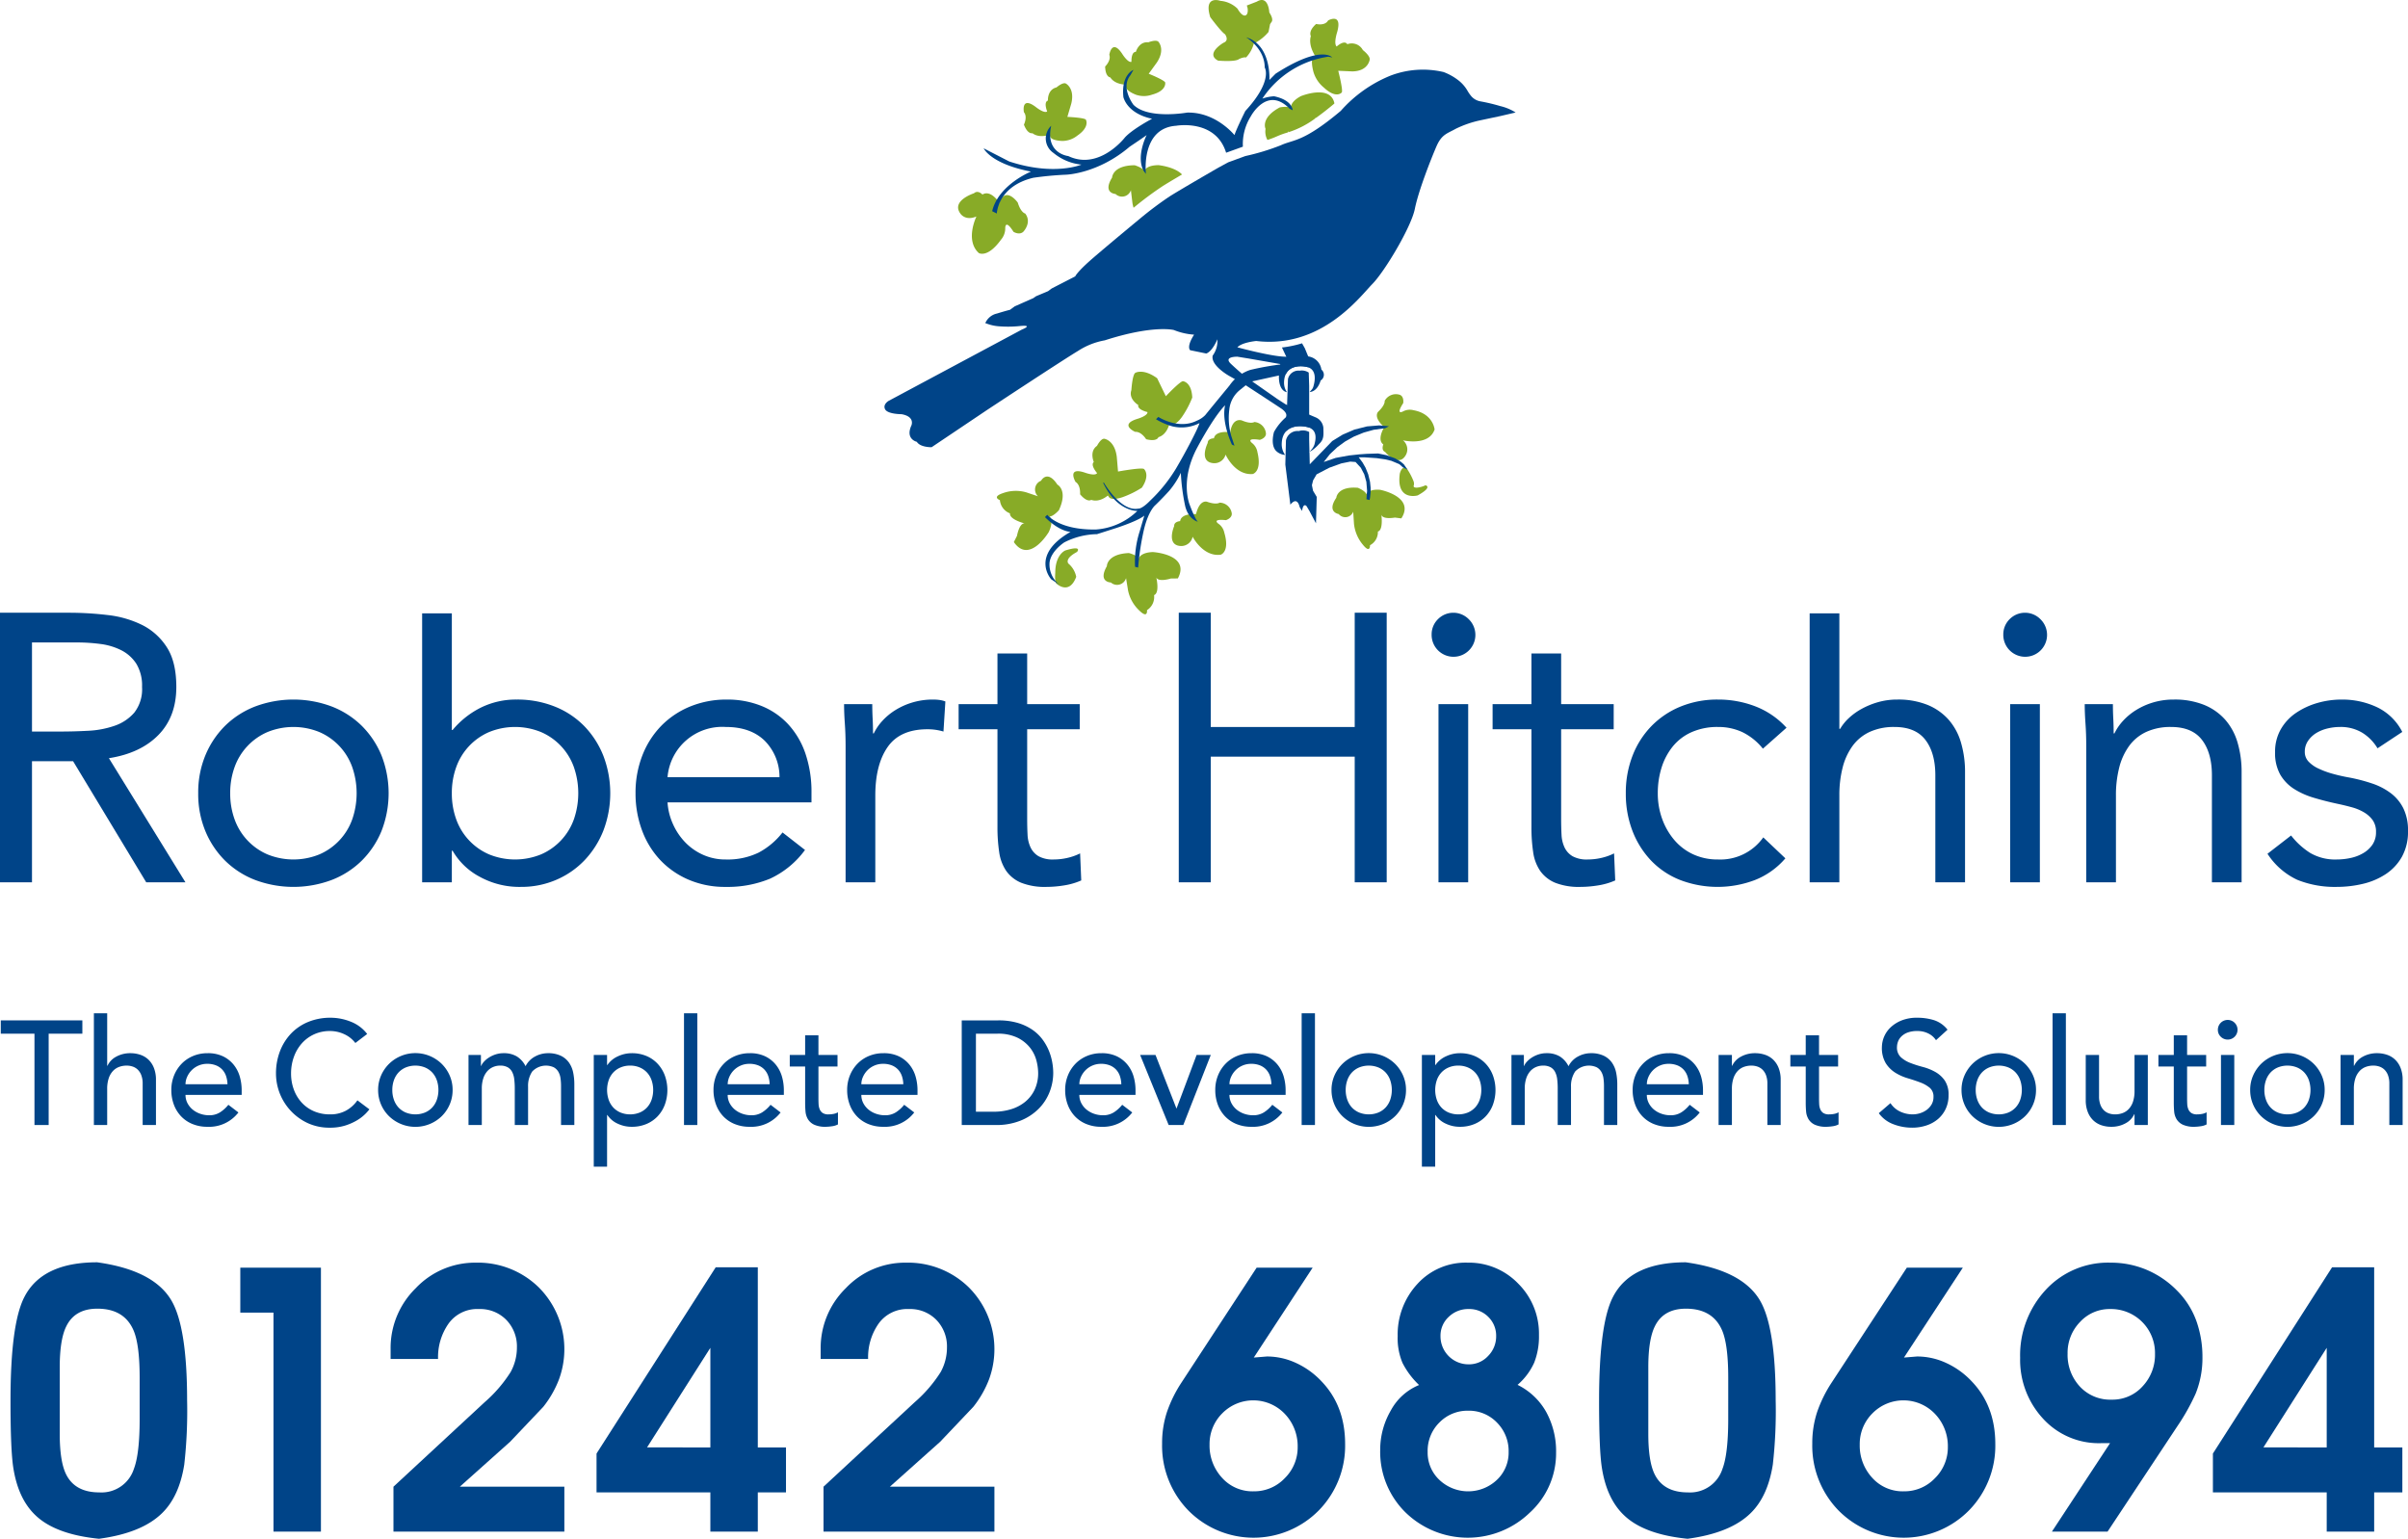 <svg id="Artwork" xmlns="http://www.w3.org/2000/svg" viewBox="0 0 569.089 363.708"><defs><style>.cls-1{fill:#88ab27;}.cls-2,.cls-3{fill:#048;}.cls-2{fill-rule:evenodd;}</style></defs><path class="cls-1" d="M296.924,149.813s-2.244.822-3.101.108l-.372-.503s-1.897,1.734-3.925,1.026c0,0-.895.747-2.63-1.317,0,0,.195-2.149-1.076-2.927,0,0-2.109-3.593,2.117-2.224,0,0,2.492.95,2.979.143,0,0-1.663-1.88-.775-2.623,0,0-1.117-2.508.754-3.817,0,0,.906-1.788,1.738-1.674,0,0,2.466.34,2.941,4.323l.289,3.422s5.977-1.099,6.18-.546c0,0,1.473,1.331-.541,4.356a22.166,22.166,0,0,1-4.578,2.253m16.483-23.55c-.158-3.633-2.116-3.847-2.116-3.847-.489-.334-4.126,3.529-4.126,3.529l-2.052-4.246c-3.277-2.388-5.152-1.285-5.152-1.285-.72.402-.942,4.085-.942,4.085-.737,2.147,1.631,3.522,1.631,3.522-.291,1.131,2.171,1.671,2.171,1.671.068.94-2.51,1.643-2.51,1.643-4.212,1.368-.395,3.035-.395,3.035,1.48-.1,2.589,1.741,2.589,1.741,2.622.653,2.907-.481,2.907-.481,2.06-.61,2.58-3.132,2.58-3.132l.584.169c1.114.086,2.444-1.892,2.444-1.892A22.317,22.317,0,0,0,313.406,126.263Zm7.877,13.482s2.197,4.954,6.423,4.587c0,0,2.204-.538,1.107-5.132a3.423,3.423,0,0,0-1.292-2.203s-1.643-1.281,1.842-.737c0,0,1.46-.369,1.46-1.473a2.972,2.972,0,0,0-2.749-2.743s-.747.561-2.931-.367c0,0-2.195-.86-2.753,2.75-.292,1.888-.378,0-.378,0s-3.12-.369-3.484,1.465c0,0-1.471,0-1.471,1.106,0,0-2.206,4.41,1.285,4.769A2.736,2.736,0,0,0,321.283,139.745Zm41.923-3.372s6.098,1.452,7.472-2.559c0,0-.305-3.706-4.953-4.55a3.398,3.398,0,0,0-2.529.289s-1.845.993.067-1.976c0,0,.252-1.493-.747-1.942a3.008,3.008,0,0,0-3.638,1.412s.205.899-1.522,2.558c0,0-1.334,1.197,1.413,3.628l-.152.319s-1.582,2.713-.057,3.79c0,0-.586,1.346.428,1.778,0,0,3.143,3.806,4.876.752A2.738,2.738,0,0,0,363.205,136.373ZM313.496,159.16s2.468,4.832,6.655,4.239c0,0,2.18-.675.828-5.201a3.367,3.367,0,0,0-1.398-2.12s-1.726-1.197,1.788-.836c0,0,1.44-.447,1.382-1.55a2.946,2.946,0,0,0-2.888-2.587s-.71.583-2.965-.212c0,0-1.726-.65-2.598,2.905l-.359.014s-3.138-.198-3.398,1.659c0,0-1.478.077-1.409,1.174,0,0-1.964,4.515,1.539,4.706A2.748,2.748,0,0,0,313.496,159.16Zm-39.317-10.492a8.926,8.926,0,0,0-5.503.184c-2.747.92-.73,1.659-.73,1.659a3.713,3.713,0,0,0,2.384,3.125c-.185,1.467,3.481,2.381,3.481,2.381-1.282-.177-1.828,2.934-1.828,2.934l-.741,1.467c3.682,5.326,8.267-2.389,8.267-2.389,1.275-2.749.172-3.655.172-3.655.92,0,2.214-1.489,2.214-1.489,2.201-4.762-.362-6.044-.362-6.044-2.404-3.67-3.861-.913-3.861-.913a2.214,2.214,0,0,0-.735,3.669ZM298.224,171.8a8.957,8.957,0,0,0,2.68,4.812c2.073,2.028,1.804-.1,1.804-.1a3.674,3.674,0,0,0,1.673-3.556c1.398-.51.523-4.202.523-4.202.432,1.234,3.448.283,3.448.283l1.65-.021c3.043-5.697-5.907-6.234-5.907-6.234-3.042.113-3.347,1.529-3.347,1.529-.422-.829-2.315-1.296-2.315-1.296-5.251.234-5.212,3.11-5.212,3.11-2.17,3.806.945,3.846.945,3.846a2.21,2.21,0,0,0,3.595-1.026Zm53.401-15.736a9.207,9.207,0,0,0,2.103,4.98c1.768,2.204,1.69.116,1.69.116a3.486,3.486,0,0,0,1.857-3.232c1.329-.312.829-3.981.829-3.981.292,1.225,3.189.685,3.189.685l1.529.192c3.296-5.137-4.987-6.752-4.987-6.752-2.835-.256-3.244,1.056-3.244,1.056-.322-.843-2.038-1.539-2.038-1.539-4.91-.41-5.107,2.367-5.107,2.367-2.331,3.417.571,3.841.571,3.841a1.996,1.996,0,0,0,3.427-.561Zm-70.242,14.227s2.944,2.754,4.599-1.651a5.445,5.445,0,0,0-1.835-3.125s-1.101-1.099,2.018-2.757c0,0,1.476-1.643-2.75-.359,0,0-2.387.91-2.387,5.319C280.846,170.226,281.383,170.291,281.383,170.291Zm81.075-26.052c-.912,6.617,4.228,5.151,4.228,5.151,3.668-2.026,1.841-2.395,1.841-2.395-1.11.554-3.128.913-2.756,0a1.673,1.673,0,0,0-.071-.963,14.623,14.623,0,0,0-1.398-2.707C363.008,141.865,362.458,144.239,362.458,144.239Z" transform="translate(-31.637 -32.296)"/><path class="cls-1" d="M295.271,78.147a2.21,2.21,0,0,0,3.636-.895l.345,2.875a6.887,6.887,0,0,0,.289,1.276A80.054,80.054,0,0,1,306.44,76.27c1.036-.65,2.755-1.675,4.552-2.734-1.733-1.822-5.542-2.203-5.542-2.203-3.035.006-3.387,1.386-3.387,1.386-.4-.812-2.265-1.365-2.265-1.365-5.261.034-5.338,2.911-5.338,2.911C292.151,77.986,295.271,78.147,295.271,78.147Z" transform="translate(-31.637 -32.296)"/><path class="cls-1" d="M303.89,54.671c3.435-.912,3.126-2.784,3.126-2.784.192-.524-3.903-2.16-3.903-2.16l1.911-2.636c2.093-3.152.383-4.924.383-4.924-.566-.594-2.378.127-2.378.127-2.263-.221-2.951,2.261-2.951,2.261-1.153-.017-1.043,2.352-1.043,2.352-.859.283-2.22-1.941-2.22-1.941-2.425-3.596-3.012.282-3.012.282.49,1.347-.987,2.768-.987,2.768.073,2.553,1.225,2.575,1.225,2.575,1.124,1.757,3.695,1.7,3.695,1.7l-.018.573c.205,1.058,2.452,1.849,2.452,1.849A5.765,5.765,0,0,0,303.89,54.671Z" transform="translate(-31.637 -32.296)"/><path class="cls-1" d="M344.49,52.976c2.912,2.726,4.192,1.221,4.192,1.221.524-.154-.774-5.168-.774-5.168l3.292.141c3.831-.021,4.148-2.81,4.148-2.81.097-.927-1.621-2.224-1.621-2.224a2.966,2.966,0,0,0-3.673-1.387c-.721-1.126-2.518.54-2.518.54-.775-.68.122-3.421.122-3.421,1.297-4.664-2.144-2.736-2.144-2.736-.751,1.351-2.827.831-2.827.831-1.962,1.72-1.252,2.858-1.252,2.858-.671,2.241,1.004,4.658,1.004,4.658l-.464.365c-.693.875.107,3.568.107,3.568A7.542,7.542,0,0,0,344.49,52.976Z" transform="translate(-31.637 -32.296)"/><path class="cls-1" d="M320.786,42.404s-4.41,2.571-1.28,4.22c0,0,4.037.373,4.956-.369,0,0,1.097-.546,1.649-.369a7.497,7.497,0,0,0,1.84-3.294,10.676,10.676,0,0,0,3.481-2.75l.365-1.841.372-.55s.546-.551-.551-2.204c0,0-.185-4.216-2.938-2.57l-2.391.926a2.818,2.818,0,0,1,.191,1.644c-.191.922-1.113,1.284-2.389-.91a6.563,6.563,0,0,0-4.028-1.841s-4.047-1.465-2.404,3.851c0,0,2.583,3.495,3.491,4.04C321.148,40.387,322.255,41.859,320.786,42.404Z" transform="translate(-31.637 -32.296)"/><path class="cls-1" d="M262.398,83.465s-2.753,5.605.556,8.632c0,0,2.032,1.311,5.255-3.15a4.125,4.125,0,0,0,1.002-2.739s-.044-2.291,1.944.876c0,0,1.359.866,2.312,0,0,0,2.11-2.156.462-4.32,0,0-1.009-.144-1.761-2.585,0,0-2.801-3.97-4.349-.021-.261.665,0,0-.261-.286,0,0-1.885-2.751-3.737-1.593,0,0-1.042-1.163-2.005-.299,0,0-5.39,1.716-3.244,4.746C258.571,82.725,259.674,84.609,262.398,83.465Z" transform="translate(-31.637 -32.296)"/><path class="cls-1" d="M286.269,64.336c2.944-2.026,2.023-3.68,2.023-3.68,0-.543-4.401-.734-4.401-.734l.919-3.118c.906-3.666-1.292-4.769-1.292-4.769-.732-.36-2.194.919-2.194.919-2.204.54-2.029,3.113-2.029,3.113-1.089.365-.175,2.573-.175,2.573-.738.553-2.754-1.1-2.754-1.1-3.487-2.579-2.744,1.284-2.744,1.284.911,1.097,0,2.932,0,2.932.911,2.38,2.009,2.021,2.009,2.021,1.65,1.281,4.044.359,4.044.359l.181.564c.547.911,2.931.911,2.931.911A5.78,5.78,0,0,0,286.269,64.336Z" transform="translate(-31.637 -32.296)"/><path class="cls-1" d="M331.175,65.379a22.465,22.465,0,0,0,2.249-.858,19.01,19.01,0,0,1,2.354-.86c.092-.029.186-.059.28-.088.003-.153-.002-.268-.002-.268l.152.221a21.445,21.445,0,0,0,6.344-3.302c-.079-.104-.133-.174-.133-.174a.695.695,0,0,0,.219.115c1.204-.851,2.597-1.923,4.245-3.304.031-.036.079-.088.119-.134-.913-4.574-7.923-1.708-7.923-1.708-2.673,1.425-2.348,2.816-2.348,2.816-.735-.553-2.655-.148-2.655-.148-4.621,2.492-3.348,5.064-3.348,5.064A4.094,4.094,0,0,0,331.175,65.379Z" transform="translate(-31.637 -32.296)"/><path class="cls-2" d="M302.629,64.225s-2.568,4.958-.727,8.452l.553.722s-1.289-10.818,7.153-11.379c0,0,9.321-1.676,11.801,6.376l3.963-1.431a12.325,12.325,0,0,1,1.858-7.149s3.852-7.327,9.176-1.824l.731.358s0-2.381-4.396-3.301a10.55,10.55,0,0,0-2.763.553,22.659,22.659,0,0,1,15.601-9.913l.916.185s-2.572-3.119-13.402,3.85l-1.459,1.472s.547-8.257-5.501-10.084c0,0,4.397,2.566,4.397,7.142,0,0,2.02,3.126-4.584,10.277,0,0-2.022,4.051-2.566,5.694,0,0-4.407-5.506-11.202-5.315,0,0-9.178,1.639-12.664-1.844,0,0-3.12-4.037-.735-6.972l.735-1.281s-2.937,1.09-2.384,6.412c0,0,.737,3.863,6.777,5.144,0,0-4.565,2.395-6.406,4.407,0,0-6.057,7.901-13.398,4.407,0,0-5.506-.563-4.03-7.163a4.134,4.134,0,0,0,.536,6.425,12.312,12.312,0,0,0,6.609,2.761s-6.42,2.753-17.067-.745l-5.477-2.816-.573-.292s1.649,3.665,11.189,5.5c0,0-7.707,3.116-9.17,9.36l1.096.551s.188-6.426,8.622-8.451a77.377,77.377,0,0,1,7.72-.725s7.52-.19,15.045-6.606C298.601,66.983,301.902,64.776,302.629,64.225Z" transform="translate(-31.637 -32.296)"/><path class="cls-3" d="M340.026,133.129a4.125,4.125,0,0,1,1.011.244v-9.866l-.104-3.149a2.946,2.946,0,0,0-2.147-.446,2.53,2.53,0,0,0-2.759,1.978l-.111,3.241.007.041-.009-.01-.304,8.869-.005.203C337.195,132.555,340.026,133.129,340.026,133.129Z" transform="translate(-31.637 -32.296)"/><path class="cls-3" d="M363.407,142.04l-.754-.639-1.328-.776-2.025-.738-1.975-.408-2.715.09-1.709.119-2.472.268-3.117.569-2.834.971,1.455-1.849,1.771-1.666,1.801-1.313,2.079-1.167,2.354-.966,2.33-.65,2.71-.375.912-.46-2.333-.204-2.846.235-3.005.759-2.743,1.181-2.47,1.516-5.316,5.503-.071-2.875-.071.091c.028-.074.042-.134.068-.206l-.067-2.737v-1.908a3.094,3.094,0,0,0-2.44-.223,2.789,2.789,0,0,0-3.048,2.234l-.146,5.68,1.19,9.49c1.702-2.138,2.19.553,2.19.553l.569.922c.304-2.095,1.078-1.123,1.078-1.123l.674,1.142.792,1.491.75,1.413.184-6.234-.877-1.461-.267-1.314.28-1.143.827-1.417,3-1.565,2.83-1.019,2.123-.43L352,141.496l1.241,1.354.815,1.565.497,1.774.172,2.083-.149,2.024.735.184.109-.523.141-1.395-.005-1.014-.139-1.358-.424-1.774L354.36,142.85l-.701-1.232-.913-1.234,1.459.015,2.769.183,1.958.278,1.524.355,1.894.796.848.76,1.104.551Z" transform="translate(-31.637 -32.296)"/><path class="cls-3" d="M340.009,114.606l-.656-1.165a26.074,26.074,0,0,1-4.747.989l1.774,3.784a66.103,66.103,0,0,0-9.242,1.508,9.605,9.605,0,0,0-4.944,3.709s-5.101,6.194-5.707,6.965a5.816,5.816,0,0,1-1.988,1.33c-4.391,2.219-9.112-.887-9.112-.887l-.553.553a15.775,15.775,0,0,0,3.926,1.69,9.27,9.27,0,0,0,6.351-.776c-.366,1.388-3.505,7.297-5.588,10.806a36.345,36.345,0,0,1-6.053,7.5c-2.007,2.064-2.78,1.89-2.78,1.89-4.2.859-8.192-6.169-8.192-6.169l-.142.106c3.269,6.816,8.079,6.619,8.079,6.619a15.619,15.619,0,0,1-9.767,4.391c-8.83.149-11.528-3.478-11.528-3.478l-.544.553c3.539,3.519,6.044,3.48,6.044,3.48-9.711,5.587-4.568,11.208-4.568,11.208l2.084,1.395a6.043,6.043,0,0,1-2.477-5.32c.314-2.772,3.501-4.802,3.501-4.802a17.614,17.614,0,0,1,7.715-1.935l4.572-1.462c5.675-1.889,6.613-2.93,6.613-2.93l-1.072,3.638a23.762,23.762,0,0,0-1.12,8.47l.728.184a62.448,62.448,0,0,1,1.394-9.065c1.072-4.416,2.643-5.663,2.643-5.663s1.695-1.629,3.306-3.417a19.623,19.623,0,0,0,2.746-4.25,48.643,48.643,0,0,0,1.052,7.956c.819,3.121,2.989,3.608,2.989,3.608-.633-.447-1.914-3.93-1.914-3.93s-2.511-5.711,1.811-13.708,6.53-9.89,6.53-9.89c-.933,4.015,1.611,9.287,1.611,9.287l.595.263-.724-2.207a15.419,15.419,0,0,1-.494-6.306,6.775,6.775,0,0,1,2.485-4.639l2.398-1.937,8.506-1.87c1.227-2.405,4.539-1.729,4.539-1.729a3.187,3.187,0,0,1,.804.205l-.087-2.623Z" transform="translate(-31.637 -32.296)"/><path class="cls-3" d="M386.209,57.374a43.709,43.709,0,0,0-4.675-1.117,3.72,3.72,0,0,1-2.102-1.128,8.638,8.638,0,0,1-1.008-1.435,8.59,8.59,0,0,0-1.958-2.286,13.358,13.358,0,0,0-3.671-2.085,21.462,21.462,0,0,0-12.566.859,31.445,31.445,0,0,0-11.723,8.32c-8.875,7.466-11.125,6.733-14.121,8.109a54.136,54.136,0,0,1-8.439,2.572l-4.042,1.48-2.346,1.275s-8.566,4.941-11.476,6.766a84.02,84.02,0,0,0-7.1,5.327s-7.307,6.037-11.08,9.298-4.151,4.29-4.151,4.29l-5.551,2.853-.876.65-2.83,1.188-.657.458-4.392,1.94-1.114.816s-.769.169-3.072.878a3.91,3.91,0,0,0-2.765,2.264l.542.191a10.106,10.106,0,0,0,2.447.543,26.868,26.868,0,0,0,5.057-.029c3.629-.371.575.837.575.837l-31.442,16.825s-1.468.827-.857,2.001,3.884,1.162,3.884,1.162c3.294.584,2.325,2.676,2.325,2.676-1.474,3.246,1.289,3.856,1.289,3.856.816,1.337,3.491,1.274,3.491,1.274l13.085-8.789s17.893-11.805,21.578-14.007a17.014,17.014,0,0,1,6.265-2.467c11.528-3.711,16.327-2.439,16.327-2.439a15.586,15.586,0,0,0,4.779,1.097c-1.895,2.948-.928,3.672-.928,3.672l3.817.787c1.523-.593,2.608-3.366,2.608-3.366a5.796,5.796,0,0,1-1.103,3.861c-.516,2.32,3.84,4.76,3.84,4.76l3.974,2.248s6.331,4.126,8.312,5.448,1.101,2.182,1.101,2.182a12.947,12.947,0,0,0-2.731,3.4s-.935,3.002.495,4.492a3.41,3.41,0,0,0,2.126.942,4.261,4.261,0,0,1-.798-2.614c.119-5.184,5.475-4.078,5.475-4.078,3.362.406,2.456,3.385,2.257,4.231a3.485,3.485,0,0,1-.677,1.165l-.454.582a9.449,9.449,0,0,0,2.2-1.839c1.243-1.154,1.071-2.147,1.039-3.844a2.98,2.98,0,0,0-1.744-2.446l-3.066-1.305-4.122-1.819-1.955-1.264-7.491-5.238s-1.62-1.303-3.477-3.063,1.531-1.684,1.531-1.684l2.594.419,7.556,1.319c-1.28,6.423,1.516,6.638,1.516,6.638h.032a3.974,3.974,0,0,1-.668-2.31c.109-4.726,4.992-3.718,4.992-3.718,3.066.37,2.253,3.724,1.903,4.817a1.731,1.731,0,0,1-.34.599l-.505.587c1.951-.139,2.599-2.732,2.599-2.732a1.575,1.575,0,0,0,.177-2.573,3.635,3.635,0,0,0-3.116-3.116l-5.348.07c-3.334-.021-11.392-2.223-11.392-2.223,1.098-1.185,4.463-1.492,4.463-1.492,15.444,1.853,24.559-10.542,27.457-13.49s9.159-13.422,10.02-17.731,3.823-11.793,5.083-14.719,2.542-3.067,4.601-4.225a25.238,25.238,0,0,1,5.498-1.931l5.126-1.09,3.513-.822A11.681,11.681,0,0,0,386.209,57.374Z" transform="translate(-31.637 -32.296)"/><path class="cls-3" d="M31.637,177.125h16.29a77.286,77.286,0,0,1,9.135.54,24.571,24.571,0,0,1,8.145,2.34,14.762,14.762,0,0,1,5.85,5.265q2.249,3.466,2.25,9.405,0,7.02-4.23,11.34t-11.7,5.49l18.09,29.34h-9.27l-17.28-28.62h-9.72v28.62h-7.56Zm7.56,28.08h6.75q3.149,0,6.525-.181a22.304,22.304,0,0,0,6.21-1.17,10.798,10.798,0,0,0,4.68-3.104,8.971,8.971,0,0,0,1.845-6.075,9.923,9.923,0,0,0-1.35-5.49,9.142,9.142,0,0,0-3.555-3.195,15.179,15.179,0,0,0-4.95-1.484,42.676,42.676,0,0,0-5.535-.36h-10.62Z" transform="translate(-31.637 -32.296)"/><path class="cls-3" d="M78.481,219.785a22.904,22.904,0,0,1,1.71-9,21.28,21.28,0,0,1,4.68-6.976,20.805,20.805,0,0,1,7.11-4.545,25.808,25.808,0,0,1,18,0,20.815,20.815,0,0,1,7.11,4.545,21.302,21.302,0,0,1,4.68,6.976,24.539,24.539,0,0,1,0,18,21.298,21.298,0,0,1-4.68,6.975,20.798,20.798,0,0,1-7.11,4.545,25.807,25.807,0,0,1-18,0,20.788,20.788,0,0,1-7.11-4.545,21.276,21.276,0,0,1-4.68-6.975A22.908,22.908,0,0,1,78.481,219.785Zm7.56,0a17.839,17.839,0,0,0,1.035,6.165,14.223,14.223,0,0,0,7.74,8.279,16.251,16.251,0,0,0,12.33,0,14.223,14.223,0,0,0,7.74-8.279,18.875,18.875,0,0,0,0-12.33,14.221,14.221,0,0,0-7.74-8.28,16.251,16.251,0,0,0-12.33,0,14.221,14.221,0,0,0-7.74,8.28A17.834,17.834,0,0,0,86.041,219.785Z" transform="translate(-31.637 -32.296)"/><path class="cls-3" d="M131.401,177.271h7.02v27.574h.18a20.69,20.69,0,0,1,6.705-5.31,18.722,18.722,0,0,1,8.415-1.891,23.822,23.822,0,0,1,9.045,1.665,20.185,20.185,0,0,1,6.975,4.635,21.367,21.367,0,0,1,4.5,7.02,24.823,24.823,0,0,1,0,17.64,21.741,21.741,0,0,1-4.455,7.02,20.203,20.203,0,0,1-6.705,4.635,20.741,20.741,0,0,1-8.28,1.665,19.496,19.496,0,0,1-9.945-2.475,16.052,16.052,0,0,1-6.255-6.075h-.18v7.47h-7.02Zm7.02,42.514a17.839,17.839,0,0,0,1.035,6.165,14.226,14.226,0,0,0,7.74,8.279,16.25,16.25,0,0,0,12.33,0,14.226,14.226,0,0,0,7.74-8.279,18.875,18.875,0,0,0,0-12.33,14.224,14.224,0,0,0-7.74-8.28,16.25,16.25,0,0,0-12.33,0,14.224,14.224,0,0,0-7.74,8.28A17.834,17.834,0,0,0,138.421,219.785Z" transform="translate(-31.637 -32.296)"/><path class="cls-3" d="M221.886,233.195a21.363,21.363,0,0,1-8.28,6.795,26.244,26.244,0,0,1-10.44,1.936,21.765,21.765,0,0,1-8.91-1.755,20.058,20.058,0,0,1-6.705-4.726,20.706,20.706,0,0,1-4.23-7.019,24.908,24.908,0,0,1-1.485-8.64,24.132,24.132,0,0,1,1.62-8.955,20.745,20.745,0,0,1,4.5-7.02,20.221,20.221,0,0,1,6.84-4.545,22.598,22.598,0,0,1,8.64-1.62,21.506,21.506,0,0,1,8.1,1.485,17.562,17.562,0,0,1,6.345,4.32,19.421,19.421,0,0,1,4.095,6.93,28.02,28.02,0,0,1,1.44,9.315v2.25h-34.02a14.755,14.755,0,0,0,1.305,5.176,14.967,14.967,0,0,0,2.925,4.319,13.494,13.494,0,0,0,4.23,2.925,12.912,12.912,0,0,0,5.31,1.08,16.797,16.797,0,0,0,7.74-1.619,17.6,17.6,0,0,0,5.67-4.771Zm-6.03-17.19a12.11,12.11,0,0,0-3.51-8.641q-3.331-3.239-9.18-3.239a12.969,12.969,0,0,0-13.77,11.88Z" transform="translate(-31.637 -32.296)"/><path class="cls-3" d="M231.48,208.715q0-2.88-.18-5.4-.182-2.518-.18-4.59h6.66q0,1.711.09,3.42.089,1.711.09,3.51h.18a12.143,12.143,0,0,1,2.025-2.97,14.592,14.592,0,0,1,3.105-2.564,16.584,16.584,0,0,1,4.05-1.801,16.86,16.86,0,0,1,4.86-.675,11.891,11.891,0,0,1,1.44.09,6.402,6.402,0,0,1,1.44.36l-.45,7.11a13.086,13.086,0,0,0-3.78-.54q-6.48,0-9.405,4.185T238.5,220.325v20.52h-7.02Z" transform="translate(-31.637 -32.296)"/><path class="cls-3" d="M286.811,204.665h-12.42v21.06q0,2.071.09,3.825a7.887,7.887,0,0,0,.72,3.059,4.819,4.819,0,0,0,1.89,2.07,6.973,6.973,0,0,0,3.6.765,14.485,14.485,0,0,0,3.15-.359,13.179,13.179,0,0,0,3.06-1.08l.27,6.39a16.04,16.04,0,0,1-4.005,1.17,26.117,26.117,0,0,1-4.185.36,15.209,15.209,0,0,1-6.03-.99,8.168,8.168,0,0,1-3.51-2.79,10.373,10.373,0,0,1-1.665-4.455,39.25,39.25,0,0,1-.405-5.894v-23.13h-9.18v-5.94h9.18v-11.97h7.02v11.97h12.42Z" transform="translate(-31.637 -32.296)"/><path class="cls-3" d="M310.219,177.125h7.56v27h34.02v-27h7.56v63.72h-7.56v-29.7H317.78v29.7h-7.56Z" transform="translate(-31.637 -32.296)"/><path class="cls-3" d="M369.978,182.255a5.003,5.003,0,0,1,1.485-3.6,5.109,5.109,0,0,1,7.29,0,5.171,5.171,0,1,1-8.775,3.6Zm1.62,16.47h7.019v42.12h-7.019Z" transform="translate(-31.637 -32.296)"/><path class="cls-3" d="M413.006,204.665h-12.42v21.06q0,2.071.09,3.825a7.889,7.889,0,0,0,.72,3.059,4.812,4.812,0,0,0,1.891,2.07,6.97,6.97,0,0,0,3.6.765,14.489,14.489,0,0,0,3.15-.359,13.198,13.198,0,0,0,3.06-1.08l.27,6.39a16.022,16.022,0,0,1-4.005,1.17,26.103,26.103,0,0,1-4.185.36,15.207,15.207,0,0,1-6.03-.99,8.174,8.174,0,0,1-3.51-2.79,10.366,10.366,0,0,1-1.665-4.455,39.185,39.185,0,0,1-.405-5.894v-23.13h-9.18v-5.94h9.18v-11.97h7.02v11.97h12.42Z" transform="translate(-31.637 -32.296)"/><path class="cls-3" d="M448.267,209.255a14.22,14.22,0,0,0-4.86-3.915,13.475,13.475,0,0,0-5.76-1.215,14.984,14.984,0,0,0-6.21,1.215,11.953,11.953,0,0,0-4.455,3.375,15.02,15.02,0,0,0-2.654,4.995,19.948,19.948,0,0,0-.9,6.075,17.566,17.566,0,0,0,1.035,6.074,16.074,16.074,0,0,0,2.88,4.995,12.97,12.97,0,0,0,4.455,3.375,13.685,13.685,0,0,0,5.85,1.215,12.44,12.44,0,0,0,10.71-5.22l5.221,4.95a18.33,18.33,0,0,1-7.2,5.13,24.817,24.817,0,0,1-17.641,0,19.286,19.286,0,0,1-6.885-4.59,21.143,21.143,0,0,1-4.41-7.02,24.384,24.384,0,0,1-1.574-8.909,24.136,24.136,0,0,1,1.574-8.82,20.762,20.762,0,0,1,4.455-7.02,20.369,20.369,0,0,1,6.885-4.635,22.891,22.891,0,0,1,8.865-1.665,24.343,24.343,0,0,1,8.865,1.62,19.405,19.405,0,0,1,7.335,5.04Z" transform="translate(-31.637 -32.296)"/><path class="cls-3" d="M459.319,177.271h7.019v27.305h.181a11.171,11.171,0,0,1,1.98-2.476,14.794,14.794,0,0,1,3.016-2.205,18.55,18.55,0,0,1,3.914-1.62,16.361,16.361,0,0,1,4.591-.63,18.514,18.514,0,0,1,7.154,1.26,13.47,13.47,0,0,1,4.995,3.511,14.228,14.228,0,0,1,2.925,5.444,24.486,24.486,0,0,1,.945,6.976v26.01H489.019v-25.29q0-5.309-2.341-8.37-2.341-3.058-7.289-3.059a13.691,13.691,0,0,0-5.896,1.17,10.432,10.432,0,0,0-4.05,3.33,14.882,14.882,0,0,0-2.34,5.13,26.3,26.3,0,0,0-.766,6.57v20.52h-7.019Z" transform="translate(-31.637 -32.296)"/><path class="cls-3" d="M505.083,182.255a5.003,5.003,0,0,1,1.485-3.6,5.109,5.109,0,0,1,7.29,0,5.171,5.171,0,1,1-8.775,3.6Zm1.62,16.47h7.02v42.12h-7.02Z" transform="translate(-31.637 -32.296)"/><path class="cls-3" d="M524.685,208.715q0-2.88-.18-5.4-.182-2.518-.181-4.59h6.66q0,1.711.09,3.42.089,1.711.09,3.51h.181a12.155,12.155,0,0,1,2.024-2.97,14.605,14.605,0,0,1,3.106-2.564,16.592,16.592,0,0,1,4.05-1.801,16.86,16.86,0,0,1,4.86-.675,18.514,18.514,0,0,1,7.154,1.26,13.47,13.47,0,0,1,4.995,3.511,14.228,14.228,0,0,1,2.925,5.444,24.482,24.482,0,0,1,.945,6.976v26.01h-7.019v-25.29q0-5.309-2.341-8.37-2.341-3.058-7.289-3.059a13.691,13.691,0,0,0-5.896,1.17,10.432,10.432,0,0,0-4.05,3.33,14.882,14.882,0,0,0-2.34,5.13,26.3,26.3,0,0,0-.766,6.57v20.52h-7.02Z" transform="translate(-31.637 -32.296)"/><path class="cls-3" d="M573.095,229.775a17.708,17.708,0,0,0,4.546,4.141,11.705,11.705,0,0,0,6.255,1.529,15.486,15.486,0,0,0,3.284-.359,9.85,9.85,0,0,0,3.016-1.17,6.676,6.676,0,0,0,2.16-2.025,5.148,5.148,0,0,0,.809-2.925,4.727,4.727,0,0,0-.765-2.79,6.703,6.703,0,0,0-2.025-1.845,11.486,11.486,0,0,0-2.88-1.216q-1.62-.448-3.33-.81-2.969-.628-5.67-1.44a18.434,18.434,0,0,1-4.725-2.114,9.939,9.939,0,0,1-3.24-3.375,10.378,10.378,0,0,1-1.215-5.311,10.618,10.618,0,0,1,1.35-5.399,11.695,11.695,0,0,1,3.601-3.87,17.634,17.634,0,0,1,5.039-2.34,20.554,20.554,0,0,1,5.761-.81,19.324,19.324,0,0,1,8.325,1.8,12.978,12.978,0,0,1,5.984,5.851l-5.85,3.87A10.897,10.897,0,0,0,589.97,205.52a9.818,9.818,0,0,0-5.354-1.395,12.466,12.466,0,0,0-2.925.359,9.173,9.173,0,0,0-2.655,1.08,6.315,6.315,0,0,0-1.935,1.846,4.452,4.452,0,0,0-.766,2.564,3.292,3.292,0,0,0,.855,2.295,7.535,7.535,0,0,0,2.34,1.665,20.251,20.251,0,0,0,3.42,1.26,40.665,40.665,0,0,0,4.005.9,40.627,40.627,0,0,1,5.31,1.395,15.395,15.395,0,0,1,4.409,2.296,10.187,10.187,0,0,1,2.971,3.6,11.799,11.799,0,0,1,1.08,5.31,12.16,12.16,0,0,1-1.44,6.12A11.937,11.937,0,0,1,595.46,238.91a16.782,16.782,0,0,1-5.399,2.295,26.491,26.491,0,0,1-6.165.72,23.721,23.721,0,0,1-9.315-1.665,16.889,16.889,0,0,1-7.064-6.165Z" transform="translate(-31.637 -32.296)"/><path class="cls-3" d="M39.784,276.62H31.819v-3.144H51.101V276.62H43.137v21.587h-3.353Z" transform="translate(-31.637 -32.296)"/><path class="cls-3" d="M53.826,271.799h3.144V284.2h.07a4.633,4.633,0,0,1,2.061-2.148,6.825,6.825,0,0,1,3.388-.821,7.173,7.173,0,0,1,2.288.367,5.173,5.173,0,0,1,1.921,1.135,5.489,5.489,0,0,1,1.31,1.974,7.547,7.547,0,0,1,.489,2.847v10.654h-3.144v-9.78a5.515,5.515,0,0,0-.315-1.974,3.615,3.615,0,0,0-.838-1.328,3.17,3.17,0,0,0-1.206-.733,4.44,4.44,0,0,0-1.415-.227,5.123,5.123,0,0,0-1.816.315,3.776,3.776,0,0,0-1.467.995,4.694,4.694,0,0,0-.979,1.73,7.864,7.864,0,0,0-.349,2.479v8.523H53.826Z" transform="translate(-31.637 -32.296)"/><path class="cls-3" d="M75.479,291.081a4.152,4.152,0,0,0,.472,1.974,4.905,4.905,0,0,0,1.24,1.52,5.741,5.741,0,0,0,1.781.979,6.396,6.396,0,0,0,2.096.349,4.69,4.69,0,0,0,2.55-.681,8.224,8.224,0,0,0,1.991-1.799l2.376,1.816a8.742,8.742,0,0,1-7.335,3.388,9.133,9.133,0,0,1-3.545-.663,7.717,7.717,0,0,1-2.69-1.834,8.133,8.133,0,0,1-1.694-2.76,9.739,9.739,0,0,1-.594-3.44,9.047,9.047,0,0,1,.646-3.441,8.538,8.538,0,0,1,1.781-2.759,8.13,8.13,0,0,1,2.708-1.834,8.709,8.709,0,0,1,3.423-.664,8.186,8.186,0,0,1,3.72.768,7.36,7.36,0,0,1,2.498,2.009,7.948,7.948,0,0,1,1.415,2.794,11.663,11.663,0,0,1,.436,3.161v1.118Zm9.92-2.515a6.663,6.663,0,0,0-.332-1.922,4.248,4.248,0,0,0-.891-1.52,4.112,4.112,0,0,0-1.484-1.013,5.441,5.441,0,0,0-2.079-.366,5.049,5.049,0,0,0-2.113.436,5.135,5.135,0,0,0-1.624,1.135,5.244,5.244,0,0,0-1.031,1.555,4.28,4.28,0,0,0-.367,1.694Z" transform="translate(-31.637 -32.296)"/><path class="cls-3" d="M115.618,278.82a6.917,6.917,0,0,0-2.654-2.096,7.907,7.907,0,0,0-3.319-.733,8.894,8.894,0,0,0-3.79.786,8.714,8.714,0,0,0-2.899,2.147,9.795,9.795,0,0,0-1.869,3.196,11.467,11.467,0,0,0-.663,3.93,10.839,10.839,0,0,0,.629,3.703,9.249,9.249,0,0,0,1.816,3.074,8.514,8.514,0,0,0,2.899,2.096,9.376,9.376,0,0,0,3.877.769,7.698,7.698,0,0,0,3.738-.874,8.015,8.015,0,0,0,2.725-2.444l2.83,2.13a11.293,11.293,0,0,1-.978,1.101,9.855,9.855,0,0,1-1.851,1.433,13.111,13.111,0,0,1-2.777,1.257,11.863,11.863,0,0,1-3.755.542,12.203,12.203,0,0,1-5.292-1.118,12.956,12.956,0,0,1-7.423-11.667,14.492,14.492,0,0,1,.943-5.292,12.514,12.514,0,0,1,2.637-4.191,11.791,11.791,0,0,1,4.069-2.742,13.646,13.646,0,0,1,5.24-.978,12.83,12.83,0,0,1,4.803.942,8.975,8.975,0,0,1,3.86,2.899Z" transform="translate(-31.637 -32.296)"/><path class="cls-3" d="M121,289.929a8.431,8.431,0,0,1,.681-3.389,8.829,8.829,0,0,1,1.869-2.76,8.896,8.896,0,0,1,12.505,0,8.838,8.838,0,0,1,1.869,2.76,8.431,8.431,0,0,1,.681,3.389,8.609,8.609,0,0,1-2.55,6.165,8.873,8.873,0,0,1-2.795,1.852,8.948,8.948,0,0,1-9.71-1.852,8.609,8.609,0,0,1-2.55-6.165Zm3.353,0a6.781,6.781,0,0,0,.384,2.322,5.214,5.214,0,0,0,1.083,1.816,5.002,5.002,0,0,0,1.711,1.188,6.123,6.123,0,0,0,4.541,0,5.011,5.011,0,0,0,1.712-1.188,5.229,5.229,0,0,0,1.083-1.816,7.212,7.212,0,0,0,0-4.646,5.246,5.246,0,0,0-1.083-1.816,5.021,5.021,0,0,0-1.712-1.188,6.122,6.122,0,0,0-4.541,0,5.012,5.012,0,0,0-1.711,1.188,5.23,5.23,0,0,0-1.083,1.816A6.786,6.786,0,0,0,124.354,289.929Z" transform="translate(-31.637 -32.296)"/><path class="cls-3" d="M142.361,281.65h2.934v2.585h.07a2.733,2.733,0,0,1,.541-.873,5.554,5.554,0,0,1,1.118-.995,6.92,6.92,0,0,1,1.607-.804,6.028,6.028,0,0,1,2.043-.332,5.868,5.868,0,0,1,3.109.768,5.721,5.721,0,0,1,2.061,2.306,5.302,5.302,0,0,1,2.27-2.306,6.347,6.347,0,0,1,2.969-.768,6.868,6.868,0,0,1,3.144.629,5.064,5.064,0,0,1,1.921,1.659,6.338,6.338,0,0,1,.961,2.341,13.795,13.795,0,0,1,.262,2.707v9.641h-3.143v-9.222a13.092,13.092,0,0,0-.123-1.816,4.206,4.206,0,0,0-.506-1.537,2.891,2.891,0,0,0-1.083-1.065,4.473,4.473,0,0,0-5.1.996,6.133,6.133,0,0,0-.978,3.598v9.047h-3.144V289.544a17.642,17.642,0,0,0-.122-2.165,5.087,5.087,0,0,0-.489-1.694,2.702,2.702,0,0,0-1.048-1.118,3.602,3.602,0,0,0-1.834-.401,4.128,4.128,0,0,0-1.624.332,3.832,3.832,0,0,0-1.38.995,4.827,4.827,0,0,0-.943,1.694,7.574,7.574,0,0,0-.349,2.428v8.593h-3.143Z" transform="translate(-31.637 -32.296)"/><path class="cls-3" d="M171.964,281.65h3.143v2.376h.07a5.989,5.989,0,0,1,2.498-2.062,7.726,7.726,0,0,1,3.266-.733,8.771,8.771,0,0,1,3.476.664,7.678,7.678,0,0,1,2.655,1.852,8.328,8.328,0,0,1,1.694,2.776,10.165,10.165,0,0,1,0,6.847,8.148,8.148,0,0,1-1.694,2.76,7.794,7.794,0,0,1-2.655,1.834,8.788,8.788,0,0,1-3.476.663,7.676,7.676,0,0,1-3.353-.751,5.728,5.728,0,0,1-2.41-2.043h-.07v12.226h-3.143Zm8.593,2.516a5.681,5.681,0,0,0-2.27.437,5.012,5.012,0,0,0-1.711,1.188,5.23,5.23,0,0,0-1.083,1.816,7.212,7.212,0,0,0,0,4.646,5.214,5.214,0,0,0,1.083,1.816,5.002,5.002,0,0,0,1.711,1.188,6.124,6.124,0,0,0,4.541,0,5.012,5.012,0,0,0,1.711-1.188,5.229,5.229,0,0,0,1.083-1.816,7.212,7.212,0,0,0,0-4.646,5.246,5.246,0,0,0-1.083-1.816,5.022,5.022,0,0,0-1.711-1.188A5.682,5.682,0,0,0,180.557,284.165Z" transform="translate(-31.637 -32.296)"/><path class="cls-3" d="M193.289,271.799h3.144v26.408h-3.144Z" transform="translate(-31.637 -32.296)"/><path class="cls-3" d="M203.614,291.081a4.152,4.152,0,0,0,.472,1.974,4.904,4.904,0,0,0,1.24,1.52,5.741,5.741,0,0,0,1.781.979,6.397,6.397,0,0,0,2.096.349,4.69,4.69,0,0,0,2.55-.681,8.224,8.224,0,0,0,1.991-1.799l2.375,1.816a8.742,8.742,0,0,1-7.335,3.388,9.133,9.133,0,0,1-3.545-.663,7.716,7.716,0,0,1-2.69-1.834,8.132,8.132,0,0,1-1.694-2.76,9.737,9.737,0,0,1-.594-3.44,9.049,9.049,0,0,1,.646-3.441,8.538,8.538,0,0,1,1.781-2.759,8.129,8.129,0,0,1,2.708-1.834,8.71,8.71,0,0,1,3.423-.664,8.186,8.186,0,0,1,3.72.768,7.359,7.359,0,0,1,2.498,2.009,7.947,7.947,0,0,1,1.415,2.794,11.667,11.667,0,0,1,.436,3.161v1.118Zm9.92-2.515a6.666,6.666,0,0,0-.332-1.922,4.247,4.247,0,0,0-.891-1.52,4.112,4.112,0,0,0-1.484-1.013,5.442,5.442,0,0,0-2.079-.366,5.048,5.048,0,0,0-2.113.436,5.134,5.134,0,0,0-1.624,1.135,5.244,5.244,0,0,0-1.031,1.555,4.279,4.279,0,0,0-.367,1.694Z" transform="translate(-31.637 -32.296)"/><path class="cls-3" d="M229.568,284.374h-4.506v7.511q0,.699.035,1.38a3.602,3.602,0,0,0,.262,1.223,1.983,1.983,0,0,0,.699.873,2.386,2.386,0,0,0,1.38.332,6.591,6.591,0,0,0,1.152-.105,3.313,3.313,0,0,0,1.083-.384v2.864a4.108,4.108,0,0,1-1.45.436,10.949,10.949,0,0,1-1.38.122,6.33,6.33,0,0,1-2.812-.506,3.452,3.452,0,0,1-1.467-1.31,4.23,4.23,0,0,1-.559-1.799q-.087-.995-.087-2.009v-8.628h-3.633V281.65h3.633V277.004h3.144V281.65h4.506Z" transform="translate(-31.637 -32.296)"/><path class="cls-3" d="M235.199,291.081a4.153,4.153,0,0,0,.472,1.974,4.906,4.906,0,0,0,1.24,1.52,5.739,5.739,0,0,0,1.781.979,6.396,6.396,0,0,0,2.096.349,4.69,4.69,0,0,0,2.55-.681,8.222,8.222,0,0,0,1.991-1.799l2.376,1.816a8.742,8.742,0,0,1-7.335,3.388,9.132,9.132,0,0,1-3.545-.663,7.716,7.716,0,0,1-2.69-1.834,8.132,8.132,0,0,1-1.694-2.76,9.737,9.737,0,0,1-.594-3.44,9.049,9.049,0,0,1,.646-3.441,8.536,8.536,0,0,1,1.781-2.759,8.128,8.128,0,0,1,2.708-1.834,8.709,8.709,0,0,1,3.423-.664,8.186,8.186,0,0,1,3.72.768,7.36,7.36,0,0,1,2.498,2.009,7.949,7.949,0,0,1,1.415,2.794,11.667,11.667,0,0,1,.436,3.161v1.118Zm9.921-2.515a6.666,6.666,0,0,0-.332-1.922,4.247,4.247,0,0,0-.891-1.52,4.112,4.112,0,0,0-1.484-1.013,5.441,5.441,0,0,0-2.079-.366,5.049,5.049,0,0,0-2.113.436,5.135,5.135,0,0,0-1.624,1.135,5.244,5.244,0,0,0-1.031,1.555,4.28,4.28,0,0,0-.367,1.694Z" transform="translate(-31.637 -32.296)"/><path class="cls-3" d="M258.927,273.476h8.628a16.008,16.008,0,0,1,4.594.594,12.234,12.234,0,0,1,3.423,1.59,10.095,10.095,0,0,1,2.411,2.288,12.265,12.265,0,0,1,1.52,2.654,13.457,13.457,0,0,1,.803,2.725,14.354,14.354,0,0,1,.245,2.516,12.429,12.429,0,0,1-.874,4.593,11.591,11.591,0,0,1-2.585,3.947,12.718,12.718,0,0,1-4.244,2.777,15.216,15.216,0,0,1-5.851,1.048h-8.069Zm3.353,21.588h4.226a13.869,13.869,0,0,0,4.035-.576,9.785,9.785,0,0,0,3.336-1.73,8.287,8.287,0,0,0,2.271-2.882,9.15,9.15,0,0,0,.838-4.034,12.055,12.055,0,0,0-.384-2.777,8.333,8.333,0,0,0-1.45-3.021,8.611,8.611,0,0,0-2.952-2.428,10.455,10.455,0,0,0-4.89-.995h-5.03Z" transform="translate(-31.637 -32.296)"/><path class="cls-3" d="M286.722,291.081a4.152,4.152,0,0,0,.472,1.974,4.904,4.904,0,0,0,1.24,1.52,5.74,5.74,0,0,0,1.781.979,6.396,6.396,0,0,0,2.096.349,4.69,4.69,0,0,0,2.55-.681,8.225,8.225,0,0,0,1.991-1.799l2.376,1.816a8.742,8.742,0,0,1-7.335,3.388,9.133,9.133,0,0,1-3.545-.663,7.717,7.717,0,0,1-2.69-1.834,8.132,8.132,0,0,1-1.694-2.76,9.737,9.737,0,0,1-.594-3.44,9.047,9.047,0,0,1,.646-3.441,8.536,8.536,0,0,1,1.781-2.759,8.13,8.13,0,0,1,2.708-1.834,8.71,8.71,0,0,1,3.423-.664,8.186,8.186,0,0,1,3.72.768,7.36,7.36,0,0,1,2.498,2.009,7.948,7.948,0,0,1,1.415,2.794,11.667,11.667,0,0,1,.436,3.161v1.118Zm9.92-2.515a6.666,6.666,0,0,0-.332-1.922,4.25,4.25,0,0,0-.891-1.52,4.113,4.113,0,0,0-1.484-1.013,5.441,5.441,0,0,0-2.079-.366,5.049,5.049,0,0,0-2.113.436,5.135,5.135,0,0,0-1.624,1.135,5.242,5.242,0,0,0-1.031,1.555,4.28,4.28,0,0,0-.367,1.694Z" transform="translate(-31.637 -32.296)"/><path class="cls-3" d="M301.089,281.65h3.633l4.96,12.681,4.751-12.681h3.353l-6.497,16.558h-3.458Z" transform="translate(-31.637 -32.296)"/><path class="cls-3" d="M322.198,291.081a4.162,4.162,0,0,0,.471,1.974,4.918,4.918,0,0,0,1.24,1.52,5.757,5.757,0,0,0,1.782.979,6.39,6.39,0,0,0,2.096.349,4.69,4.69,0,0,0,2.55-.681,8.235,8.235,0,0,0,1.991-1.799l2.375,1.816a8.741,8.741,0,0,1-7.336,3.388,9.136,9.136,0,0,1-3.545-.663,7.714,7.714,0,0,1-2.69-1.834,8.119,8.119,0,0,1-1.694-2.76,9.737,9.737,0,0,1-.594-3.44,9.056,9.056,0,0,1,.645-3.441,8.539,8.539,0,0,1,1.782-2.759,8.118,8.118,0,0,1,2.707-1.834,8.71,8.71,0,0,1,3.423-.664,8.19,8.19,0,0,1,3.721.768,7.367,7.367,0,0,1,2.497,2.009,7.964,7.964,0,0,1,1.415,2.794,11.647,11.647,0,0,1,.436,3.161v1.118Zm9.92-2.515a6.632,6.632,0,0,0-.332-1.922,4.255,4.255,0,0,0-.891-1.52,4.116,4.116,0,0,0-1.484-1.013,5.441,5.441,0,0,0-2.078-.366,5.045,5.045,0,0,0-2.113.436,5.142,5.142,0,0,0-1.625,1.135,5.26,5.26,0,0,0-1.03,1.555,4.278,4.278,0,0,0-.366,1.694Z" transform="translate(-31.637 -32.296)"/><path class="cls-3" d="M339.261,271.799h3.144v26.408h-3.144Z" transform="translate(-31.637 -32.296)"/><path class="cls-3" d="M346.318,289.929a8.431,8.431,0,0,1,.681-3.389,8.829,8.829,0,0,1,1.869-2.76,8.896,8.896,0,0,1,12.505,0,8.829,8.829,0,0,1,1.869,2.76,8.431,8.431,0,0,1,.681,3.389,8.606,8.606,0,0,1-2.55,6.165,8.877,8.877,0,0,1-2.794,1.852,8.948,8.948,0,0,1-9.711-1.852,8.606,8.606,0,0,1-2.55-6.165Zm3.353,0a6.782,6.782,0,0,0,.385,2.322,5.206,5.206,0,0,0,1.083,1.816,5.013,5.013,0,0,0,1.711,1.188,6.124,6.124,0,0,0,4.541,0,5.01,5.01,0,0,0,1.712-1.188,5.237,5.237,0,0,0,1.083-1.816,7.221,7.221,0,0,0,0-4.646,5.253,5.253,0,0,0-1.083-1.816,5.02,5.02,0,0,0-1.712-1.188,6.122,6.122,0,0,0-4.541,0,5.023,5.023,0,0,0-1.711,1.188,5.223,5.223,0,0,0-1.083,1.816A6.786,6.786,0,0,0,349.67,289.929Z" transform="translate(-31.637 -32.296)"/><path class="cls-3" d="M367.676,281.65h3.144v2.376h.069a5.987,5.987,0,0,1,2.498-2.062,7.72,7.72,0,0,1,3.266-.733,8.769,8.769,0,0,1,3.476.664,7.676,7.676,0,0,1,2.654,1.852,8.295,8.295,0,0,1,1.694,2.776,10.165,10.165,0,0,1,0,6.847,8.117,8.117,0,0,1-1.694,2.76,7.792,7.792,0,0,1-2.654,1.834,8.786,8.786,0,0,1-3.476.663,7.676,7.676,0,0,1-3.353-.751,5.725,5.725,0,0,1-2.41-2.043h-.069v12.226h-3.144Zm8.594,2.516a5.677,5.677,0,0,0-2.271.437,5.018,5.018,0,0,0-1.712,1.188,5.238,5.238,0,0,0-1.083,1.816,7.221,7.221,0,0,0,0,4.646,5.221,5.221,0,0,0,1.083,1.816,5.008,5.008,0,0,0,1.712,1.188,6.123,6.123,0,0,0,4.541,0,5.013,5.013,0,0,0,1.711-1.188,5.235,5.235,0,0,0,1.083-1.816,7.203,7.203,0,0,0,0-4.646,5.252,5.252,0,0,0-1.083-1.816,5.023,5.023,0,0,0-1.711-1.188A5.683,5.683,0,0,0,376.27,284.165Z" transform="translate(-31.637 -32.296)"/><path class="cls-3" d="M388.844,281.65h2.934v2.585h.069a2.736,2.736,0,0,1,.542-.873,5.551,5.551,0,0,1,1.117-.995,6.925,6.925,0,0,1,1.607-.804,6.025,6.025,0,0,1,2.043-.332,5.87,5.87,0,0,1,3.109.768,5.728,5.728,0,0,1,2.061,2.306,5.302,5.302,0,0,1,2.27-2.306,6.347,6.347,0,0,1,2.97-.768,6.867,6.867,0,0,1,3.143.629,5.066,5.066,0,0,1,1.921,1.659,6.337,6.337,0,0,1,.961,2.341,13.757,13.757,0,0,1,.262,2.707v9.641h-3.144v-9.222a13.171,13.171,0,0,0-.122-1.816,4.216,4.216,0,0,0-.507-1.537,2.894,2.894,0,0,0-1.083-1.065,4.473,4.473,0,0,0-5.1.996,6.133,6.133,0,0,0-.979,3.598v9.047h-3.143V289.544a17.642,17.642,0,0,0-.122-2.165,5.101,5.101,0,0,0-.489-1.694,2.699,2.699,0,0,0-1.048-1.118,3.602,3.602,0,0,0-1.834-.401,4.126,4.126,0,0,0-1.624.332,3.827,3.827,0,0,0-1.38.995,4.819,4.819,0,0,0-.943,1.694,7.589,7.589,0,0,0-.349,2.428v8.593h-3.144Z" transform="translate(-31.637 -32.296)"/><path class="cls-3" d="M420.838,291.081a4.162,4.162,0,0,0,.471,1.974,4.92,4.92,0,0,0,1.24,1.52,5.756,5.756,0,0,0,1.782.979,6.39,6.39,0,0,0,2.096.349,4.691,4.691,0,0,0,2.55-.681,8.236,8.236,0,0,0,1.991-1.799l2.375,1.816a8.741,8.741,0,0,1-7.336,3.388,9.136,9.136,0,0,1-3.545-.663,7.715,7.715,0,0,1-2.689-1.834,8.117,8.117,0,0,1-1.694-2.76,9.737,9.737,0,0,1-.594-3.44,9.056,9.056,0,0,1,.645-3.441,8.54,8.54,0,0,1,1.782-2.759,8.118,8.118,0,0,1,2.707-1.834,8.71,8.71,0,0,1,3.423-.664,8.189,8.189,0,0,1,3.721.768,7.368,7.368,0,0,1,2.497,2.009,7.965,7.965,0,0,1,1.415,2.794,11.647,11.647,0,0,1,.436,3.161v1.118Zm9.92-2.515a6.632,6.632,0,0,0-.332-1.922,4.254,4.254,0,0,0-.891-1.52,4.117,4.117,0,0,0-1.484-1.013,5.441,5.441,0,0,0-2.078-.366,5.045,5.045,0,0,0-2.113.436,5.145,5.145,0,0,0-1.625,1.135,5.26,5.26,0,0,0-1.03,1.555,4.279,4.279,0,0,0-.366,1.694Z" transform="translate(-31.637 -32.296)"/><path class="cls-3" d="M437.799,281.65h3.145V284.2h.069a4.632,4.632,0,0,1,2.06-2.148,6.828,6.828,0,0,1,3.389-.821,7.175,7.175,0,0,1,2.288.367,5.163,5.163,0,0,1,1.921,1.135,5.504,5.504,0,0,1,1.311,1.974,7.57,7.57,0,0,1,.488,2.847v10.654h-3.143v-9.78a5.515,5.515,0,0,0-.315-1.974,3.614,3.614,0,0,0-.838-1.328,3.168,3.168,0,0,0-1.205-.733,4.444,4.444,0,0,0-1.415-.227,5.121,5.121,0,0,0-1.816.315,3.777,3.777,0,0,0-1.467.995,4.694,4.694,0,0,0-.979,1.73,7.879,7.879,0,0,0-.349,2.479v8.523h-3.145Z" transform="translate(-31.637 -32.296)"/><path class="cls-3" d="M466.042,284.374h-4.507v7.511q0,.699.035,1.38a3.631,3.631,0,0,0,.262,1.223,1.983,1.983,0,0,0,.699.873,2.384,2.384,0,0,0,1.38.332,6.596,6.596,0,0,0,1.152-.105,3.318,3.318,0,0,0,1.083-.384v2.864a4.108,4.108,0,0,1-1.449.436,10.979,10.979,0,0,1-1.38.122,6.337,6.337,0,0,1-2.812-.506,3.456,3.456,0,0,1-1.467-1.31,4.223,4.223,0,0,1-.559-1.799q-.088-.995-.088-2.009v-8.628h-3.633V281.65h3.633V277.004h3.144V281.65h4.507Z" transform="translate(-31.637 -32.296)"/><path class="cls-3" d="M478.417,293.037a5.509,5.509,0,0,0,2.323,2.009,6.95,6.95,0,0,0,2.917.646,5.932,5.932,0,0,0,1.711-.263,5.198,5.198,0,0,0,1.59-.785,4.296,4.296,0,0,0,1.17-1.293,3.432,3.432,0,0,0,.454-1.781,2.671,2.671,0,0,0-.908-2.184,7.861,7.861,0,0,0-2.253-1.257q-1.345-.507-2.935-.979a11.926,11.926,0,0,1-2.934-1.31A7.171,7.171,0,0,1,477.3,283.589a7.011,7.011,0,0,1-.908-3.825,6.581,6.581,0,0,1,1.956-4.541,8.191,8.191,0,0,1,2.602-1.694,9.686,9.686,0,0,1,3.825-.681,13.374,13.374,0,0,1,3.878.559,6.67,6.67,0,0,1,3.248,2.271l-2.725,2.479a4.527,4.527,0,0,0-1.781-1.571,5.641,5.641,0,0,0-2.62-.594,6.363,6.363,0,0,0-2.323.366,4.183,4.183,0,0,0-1.484.943,3.343,3.343,0,0,0-.786,1.24,3.801,3.801,0,0,0-.227,1.223,3.116,3.116,0,0,0,.908,2.41,7.066,7.066,0,0,0,2.253,1.362,27.036,27.036,0,0,0,2.935.943,12.53,12.53,0,0,1,2.934,1.17,6.818,6.818,0,0,1,2.253,2.026,5.957,5.957,0,0,1,.908,3.51,7.386,7.386,0,0,1-.681,3.214,7.124,7.124,0,0,1-1.834,2.41,8.122,8.122,0,0,1-2.725,1.502,10.53,10.53,0,0,1-3.353.524,12.179,12.179,0,0,1-4.506-.839,7.405,7.405,0,0,1-3.389-2.585Z" transform="translate(-31.637 -32.296)"/><path class="cls-3" d="M495.209,289.929a8.431,8.431,0,0,1,.681-3.389,8.829,8.829,0,0,1,1.869-2.76,8.896,8.896,0,0,1,12.505,0,8.829,8.829,0,0,1,1.869,2.76,8.431,8.431,0,0,1,.681,3.389,8.606,8.606,0,0,1-2.55,6.165,8.877,8.877,0,0,1-2.794,1.852,8.948,8.948,0,0,1-9.711-1.852,8.606,8.606,0,0,1-2.55-6.165Zm3.353,0a6.782,6.782,0,0,0,.385,2.322,5.206,5.206,0,0,0,1.083,1.816,5.013,5.013,0,0,0,1.711,1.188,6.124,6.124,0,0,0,4.541,0,5.009,5.009,0,0,0,1.712-1.188,5.237,5.237,0,0,0,1.083-1.816,7.221,7.221,0,0,0,0-4.646,5.253,5.253,0,0,0-1.083-1.816,5.019,5.019,0,0,0-1.712-1.188,6.122,6.122,0,0,0-4.541,0,5.023,5.023,0,0,0-1.711,1.188,5.223,5.223,0,0,0-1.083,1.816A6.786,6.786,0,0,0,498.562,289.929Z" transform="translate(-31.637 -32.296)"/><path class="cls-3" d="M516.726,271.799H519.87v26.408H516.726Z" transform="translate(-31.637 -32.296)"/><path class="cls-3" d="M539.238,298.207h-3.143v-2.55h-.069a4.635,4.635,0,0,1-2.062,2.148,6.824,6.824,0,0,1-3.388.82,7.149,7.149,0,0,1-2.306-.366,5.185,5.185,0,0,1-1.904-1.136,5.472,5.472,0,0,1-1.31-1.974,7.54,7.54,0,0,1-.489-2.847V281.65h3.144v9.781a5.538,5.538,0,0,0,.314,1.974,3.604,3.604,0,0,0,.839,1.327,3.144,3.144,0,0,0,1.205.733,4.444,4.444,0,0,0,1.415.228,5.151,5.151,0,0,0,1.816-.315,3.788,3.788,0,0,0,1.467-.996,4.694,4.694,0,0,0,.978-1.728,7.855,7.855,0,0,0,.35-2.48V281.65h3.143Z" transform="translate(-31.637 -32.296)"/><path class="cls-3" d="M553.026,284.374H548.519v7.511q0,.699.035,1.38a3.631,3.631,0,0,0,.262,1.223,1.983,1.983,0,0,0,.699.873,2.384,2.384,0,0,0,1.38.332,6.596,6.596,0,0,0,1.152-.105,3.318,3.318,0,0,0,1.083-.384v2.864a4.108,4.108,0,0,1-1.449.436,10.979,10.979,0,0,1-1.38.122,6.337,6.337,0,0,1-2.812-.506,3.456,3.456,0,0,1-1.467-1.31,4.223,4.223,0,0,1-.559-1.799q-.088-.995-.088-2.009v-8.628h-3.633V281.65h3.633V277.004h3.144V281.65h4.507Z" transform="translate(-31.637 -32.296)"/><path class="cls-3" d="M555.792,275.712a2.324,2.324,0,1,1,.681,1.624A2.218,2.218,0,0,1,555.792,275.712Zm.733,5.938h3.144v16.558h-3.144Z" transform="translate(-31.637 -32.296)"/><path class="cls-3" d="M563.428,289.929a8.431,8.431,0,0,1,.681-3.389,8.831,8.831,0,0,1,1.869-2.76,8.895,8.895,0,0,1,12.505,0,8.83,8.83,0,0,1,1.869,2.76,8.431,8.431,0,0,1,.681,3.389,8.605,8.605,0,0,1-2.55,6.165,8.876,8.876,0,0,1-2.794,1.852,8.948,8.948,0,0,1-9.711-1.852,8.606,8.606,0,0,1-2.55-6.165Zm3.353,0a6.782,6.782,0,0,0,.385,2.322,5.207,5.207,0,0,0,1.083,1.816,5.013,5.013,0,0,0,1.711,1.188,6.123,6.123,0,0,0,4.541,0,5.008,5.008,0,0,0,1.712-1.188,5.235,5.235,0,0,0,1.083-1.816,7.221,7.221,0,0,0,0-4.646,5.252,5.252,0,0,0-1.083-1.816,5.018,5.018,0,0,0-1.712-1.188,6.122,6.122,0,0,0-4.541,0,5.023,5.023,0,0,0-1.711,1.188,5.223,5.223,0,0,0-1.083,1.816A6.786,6.786,0,0,0,566.781,289.929Z" transform="translate(-31.637 -32.296)"/><path class="cls-3" d="M584.788,281.65h3.144V284.2h.069a4.632,4.632,0,0,1,2.061-2.148,6.828,6.828,0,0,1,3.389-.821,7.175,7.175,0,0,1,2.288.367,5.163,5.163,0,0,1,1.921,1.135,5.503,5.503,0,0,1,1.31,1.974,7.568,7.568,0,0,1,.488,2.847v10.654h-3.143v-9.78A5.515,5.515,0,0,0,596,286.453a3.615,3.615,0,0,0-.838-1.328,3.169,3.169,0,0,0-1.205-.733,4.444,4.444,0,0,0-1.415-.227,5.121,5.121,0,0,0-1.816.315,3.776,3.776,0,0,0-1.467.995,4.694,4.694,0,0,0-.979,1.73,7.879,7.879,0,0,0-.349,2.479v8.523h-3.144Z" transform="translate(-31.637 -32.296)"/><path class="cls-3" d="M75.857,363.288a112.962,112.962,0,0,1-.675,15.178q-1.181,7.506-5.228,11.467-4.806,4.724-14.924,6.071-10.118-1.012-14.84-5.396-4.217-3.877-5.396-11.299-.675-4.214-.674-15.936,0-18.212,3.288-24.537,4.216-8.177,17.201-8.179,13.321,1.856,17.538,9.022Q75.856,346.004,75.857,363.288Zm-11.214-.337v-4.975q0-7.841-1.44-11.215-2.202-5.142-8.554-5.143-5.336,0-7.369,4.216-1.526,3.12-1.524,9.612V371.214q0,6.577,1.531,9.612,2.127,4.217,7.827,4.216a8.032,8.032,0,0,0,8.168-5.564q1.359-3.542,1.361-11.805Z" transform="translate(-31.637 -32.296)"/><path class="cls-3" d="M107.484,394.317H96.27V342.546H88.428V331.922h19.056Z" transform="translate(-31.637 -32.296)"/><path class="cls-3" d="M165.014,394.317H124.626v-10.624l21.563-19.983a32.294,32.294,0,0,0,6.131-7.125,11.994,11.994,0,0,0,1.48-5.775,8.998,8.998,0,0,0-2.5-6.535,8.633,8.633,0,0,0-6.479-2.571,8.332,8.332,0,0,0-7.158,3.415,13.822,13.822,0,0,0-2.498,8.39H123.951v-2.361a19.766,19.766,0,0,1,5.944-14.376,19.256,19.256,0,0,1,14.207-6.028,20.526,20.526,0,0,1,14.882,5.859,20.669,20.669,0,0,1,4.764,21.712,24.408,24.408,0,0,1-3.71,6.493l-7.841,8.263-11.889,10.624h24.705Z" transform="translate(-31.637 -32.296)"/><path class="cls-3" d="M217.392,385.042h-6.661v9.275H199.517v-9.275H172.619l.001-9.188,28.161-44.016h9.95v42.58h6.661Zm-17.875-10.624V350.869l-14.956,23.529Z" transform="translate(-31.637 -32.296)"/><path class="cls-3" d="M266.65,394.317H226.262v-10.624l21.563-19.983a32.295,32.295,0,0,0,6.131-7.125,11.995,11.995,0,0,0,1.48-5.775,8.998,8.998,0,0,0-2.499-6.535,8.634,8.634,0,0,0-6.479-2.571,8.332,8.332,0,0,0-7.158,3.415,13.822,13.822,0,0,0-2.498,8.39H225.587v-2.361a19.766,19.766,0,0,1,5.944-14.376,19.256,19.256,0,0,1,14.207-6.028,20.526,20.526,0,0,1,14.882,5.859,20.669,20.669,0,0,1,4.764,21.712,24.411,24.411,0,0,1-3.71,6.493l-7.841,8.263-11.889,10.624H266.65Z" transform="translate(-31.637 -32.296)"/><path class="cls-3" d="M349.534,373.619a21.824,21.824,0,0,1-6.197,15.652,21.656,21.656,0,0,1-30.86.038,21.911,21.911,0,0,1-6.198-15.79,23.394,23.394,0,0,1,1.139-7.451,31.095,31.095,0,0,1,3.414-6.947l17.792-27.199h13.237L327.949,353.17l3.12-.253a16.335,16.335,0,0,1,6.914,1.558,19.267,19.267,0,0,1,5.986,4.333Q349.534,364.616,349.534,373.619Zm-11.214.672a11.017,11.017,0,0,0-3.005-7.769,10.287,10.287,0,0,0-14.816-.168,10.223,10.223,0,0,0-3.005,7.433,11.192,11.192,0,0,0,2.92,7.769,9.642,9.642,0,0,0,7.493,3.232,9.935,9.935,0,0,0,7.364-3.107A10.195,10.195,0,0,0,338.32,374.291Z" transform="translate(-31.637 -32.296)"/><path class="cls-3" d="M399.391,375.625a18.968,18.968,0,0,1-6.197,14.189,21.102,21.102,0,0,1-29.385-.036,20.075,20.075,0,0,1-5.986-14.806,18.429,18.429,0,0,1,2.487-9.252,13.307,13.307,0,0,1,6.703-6.058,19.131,19.131,0,0,1-3.921-5.228,15.065,15.065,0,0,1-1.139-6.324,17.56,17.56,0,0,1,4.638-12.311,15.401,15.401,0,0,1,11.889-5.059,16.154,16.154,0,0,1,11.974,4.968,16.639,16.639,0,0,1,4.89,12.126,16.888,16.888,0,0,1-1.138,6.569,15.152,15.152,0,0,1-3.921,5.221,15.687,15.687,0,0,1,6.787,6.441A19.33,19.33,0,0,1,399.391,375.625Zm-11.215-.154a9.518,9.518,0,0,0-2.752-6.924,9.158,9.158,0,0,0-6.817-2.813,9.272,9.272,0,0,0-6.776,2.77,9.407,9.407,0,0,0-2.794,6.967,8.838,8.838,0,0,0,2.794,6.633,9.89,9.89,0,0,0,13.551,0A8.838,8.838,0,0,0,388.176,375.471Zm-2.95-27.359a6.198,6.198,0,0,0-1.855-4.554,6.297,6.297,0,0,0-4.638-1.855,6.583,6.583,0,0,0-4.722,1.855,6.054,6.054,0,0,0-1.939,4.554,6.622,6.622,0,0,0,6.661,6.661,6.126,6.126,0,0,0,4.596-1.981A6.54,6.54,0,0,0,385.226,348.111Z" transform="translate(-31.637 -32.296)"/><path class="cls-3" d="M451.288,363.288a112.984,112.984,0,0,1-.675,15.178q-1.182,7.506-5.228,11.467-4.806,4.724-14.924,6.071-10.119-1.012-14.84-5.396-4.217-3.877-5.396-11.299-.677-4.214-.675-15.936,0-18.212,3.288-24.537,4.216-8.177,17.201-8.179,13.321,1.856,17.538,9.022Q451.286,346.004,451.288,363.288Zm-11.215-.337v-4.975q0-7.841-1.44-11.215-2.202-5.142-8.555-5.143-5.335,0-7.368,4.216-1.526,3.12-1.524,9.612V371.214q0,6.577,1.531,9.612,2.126,4.217,7.827,4.216a8.032,8.032,0,0,0,8.168-5.564q1.359-3.542,1.36-11.805Z" transform="translate(-31.637 -32.296)"/><path class="cls-3" d="M503.193,373.619a21.824,21.824,0,0,1-6.197,15.652,21.657,21.657,0,0,1-30.86.038,21.915,21.915,0,0,1-6.197-15.79,23.408,23.408,0,0,1,1.139-7.451,31.055,31.055,0,0,1,3.415-6.947l17.791-27.199H495.52L481.608,353.17l3.12-.253a16.335,16.335,0,0,1,6.914,1.558,19.265,19.265,0,0,1,5.986,4.333Q503.193,364.616,503.193,373.619Zm-11.214.672a11.017,11.017,0,0,0-3.005-7.769,10.287,10.287,0,0,0-14.816-.168,10.224,10.224,0,0,0-3.005,7.433,11.192,11.192,0,0,0,2.92,7.769,9.642,9.642,0,0,0,7.493,3.232,9.935,9.935,0,0,0,7.364-3.107A10.196,10.196,0,0,0,491.979,374.291Z" transform="translate(-31.637 -32.296)"/><path class="cls-3" d="M552.148,353.17a22.517,22.517,0,0,1-1.603,8.517,49.994,49.994,0,0,1-4.3,7.673l-16.526,24.958H516.566L530.31,373.406h-2.108a17.823,17.823,0,0,1-13.786-5.859,20.415,20.415,0,0,1-5.354-14.292,22.746,22.746,0,0,1,5.986-16.02,20.035,20.035,0,0,1,15.43-6.492,21.643,21.643,0,0,1,8.475,1.686,22.036,22.036,0,0,1,7.167,4.891,19.611,19.611,0,0,1,4.595,7.209A25.484,25.484,0,0,1,552.148,353.17Zm-11.214-.843a10.393,10.393,0,0,0-10.584-10.624,9.485,9.485,0,0,0-7.153,3.077,10.448,10.448,0,0,0-2.921,7.463A10.999,10.999,0,0,0,523.155,360a9.771,9.771,0,0,0,7.534,3.12,9.555,9.555,0,0,0,7.324-3.162A10.844,10.844,0,0,0,540.934,352.327Z" transform="translate(-31.637 -32.296)"/><path class="cls-3" d="M599.391,385.042H592.73v9.275H581.516v-9.275H554.619l.001-9.188,28.161-44.016H592.73v42.58h6.661Zm-17.875-10.624V350.869L566.56,374.399Z" transform="translate(-31.637 -32.296)"/></svg>